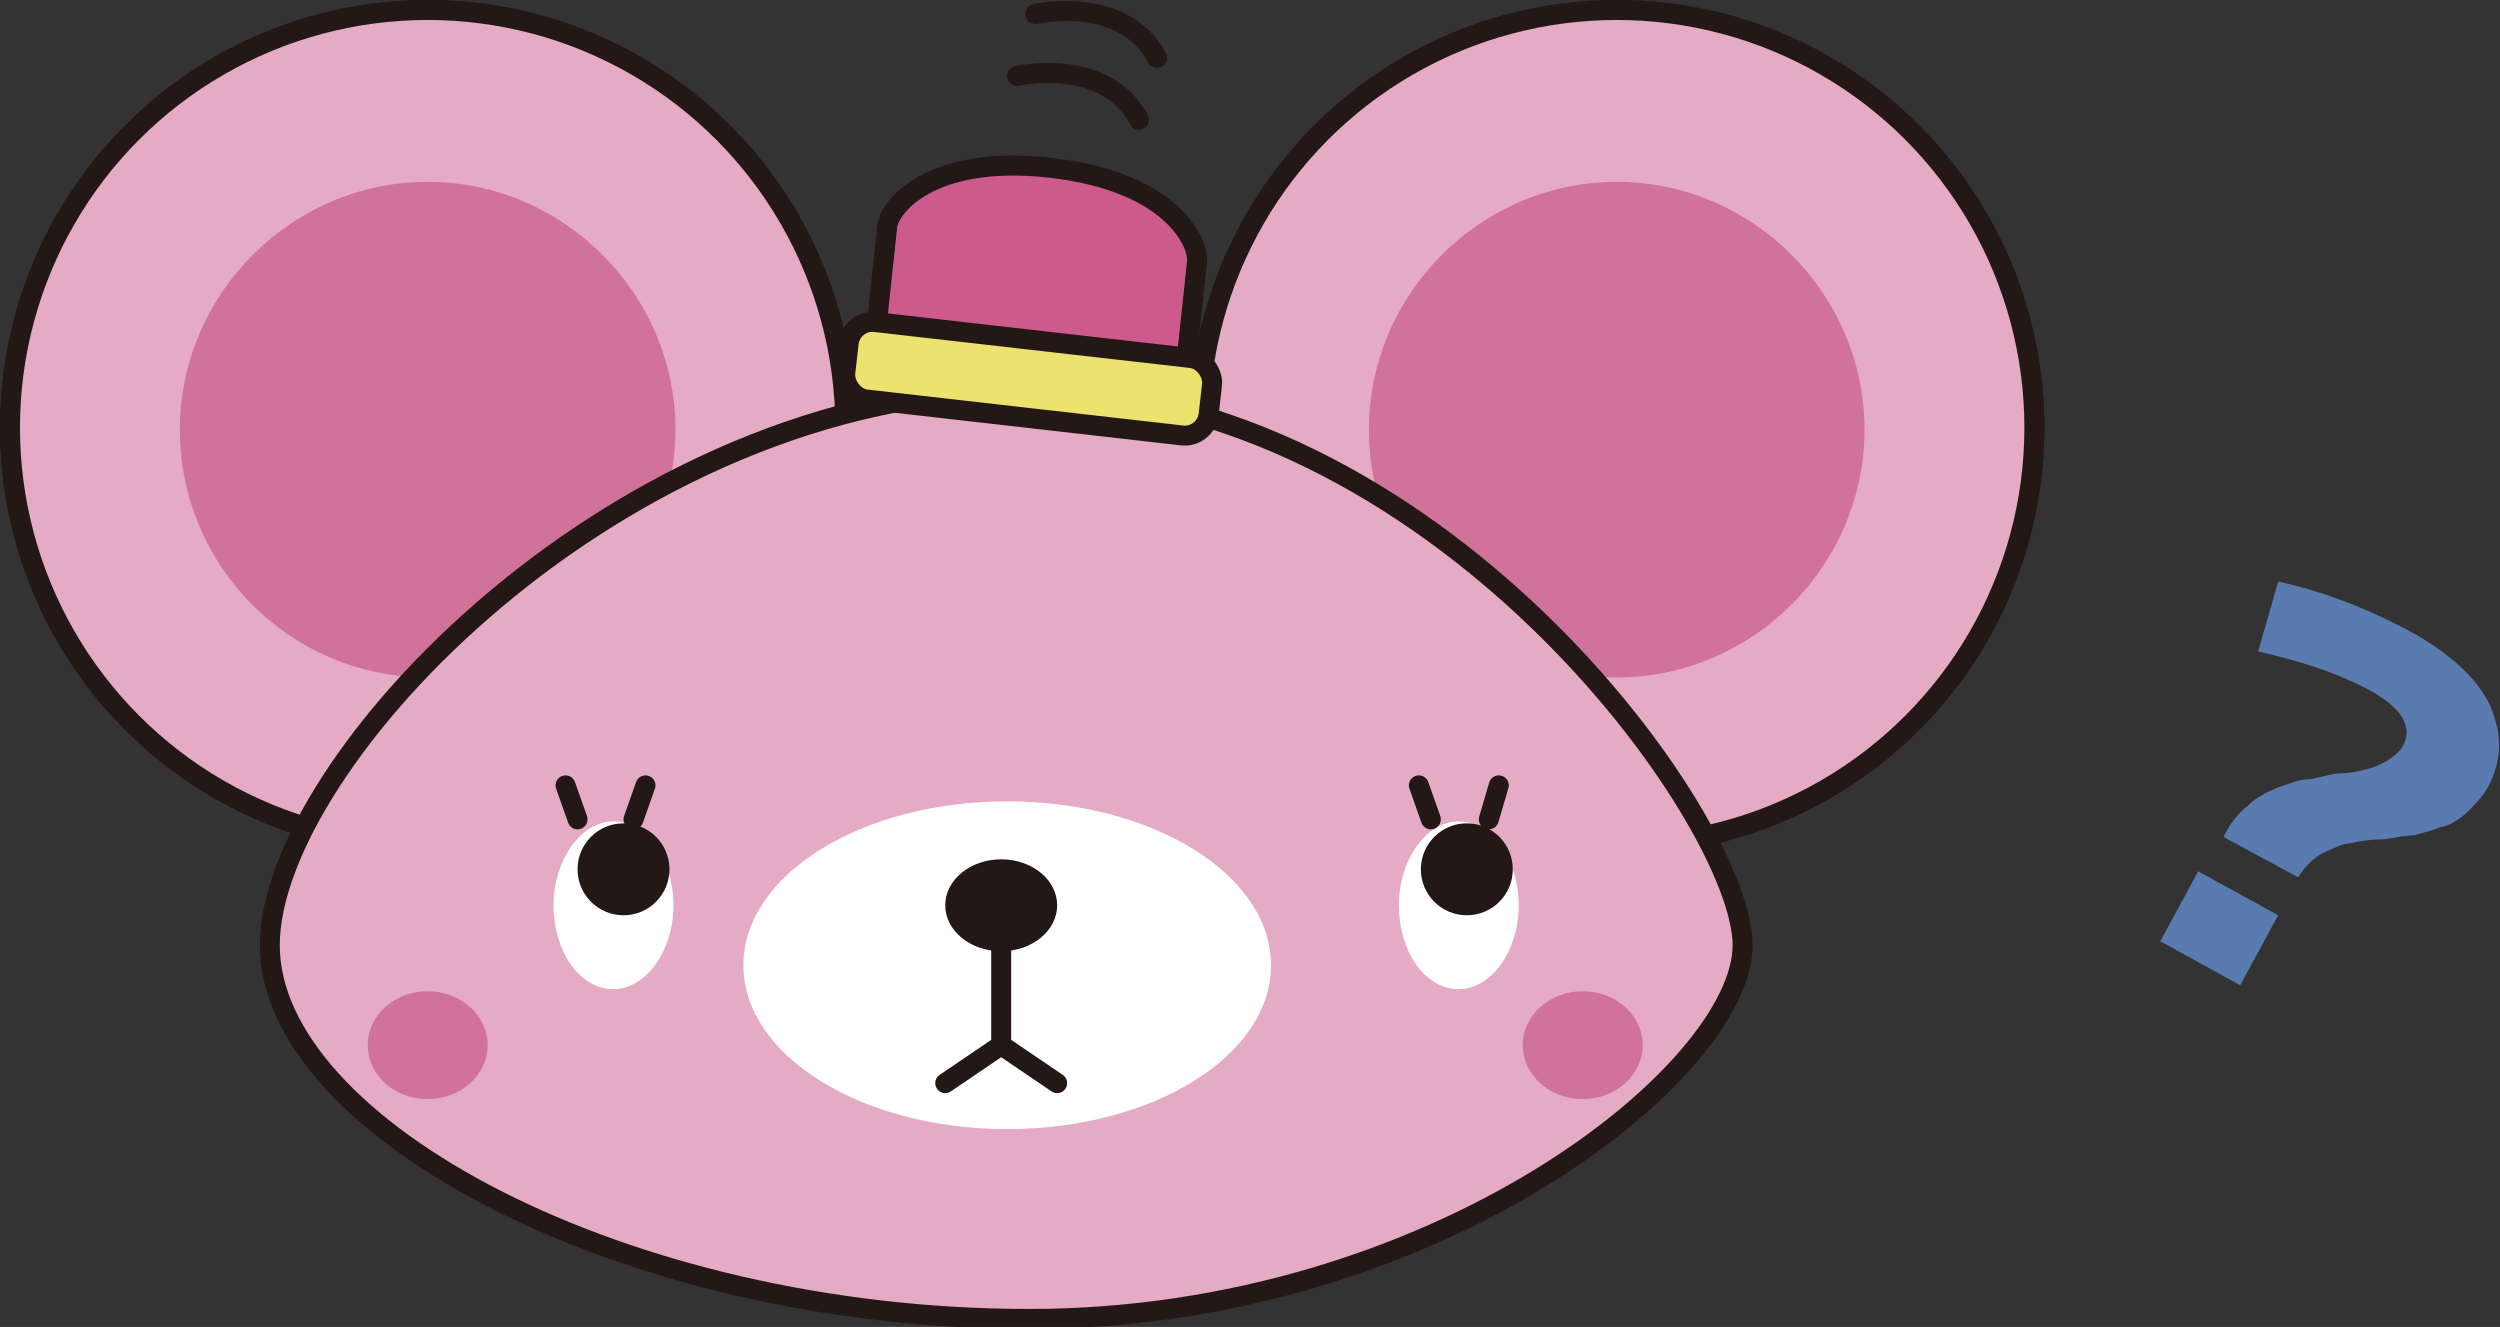<?xml version="1.0" encoding="UTF-8"?>
<svg id="_レイヤー_2" data-name="レイヤー 2" xmlns="http://www.w3.org/2000/svg" viewBox="0 0 125.1 66.4">
  <rect x="0" y="0" width="125.1" height="66.4" fill="#333333" stroke="none"/>
  <g id="_レイヤー_1-2" data-name="レイヤー 1">
    <g>
      <path d="m111.3,41.8c.3-.6.7-1.1,1.2-1.5.4-.4,1-.7,1.5-.9.6-.2,1.1-.4,1.4-.4.4,0,.9-.2,1.6-.3.6,0,1-.1,1.4-.2s.6-.2,1-.4c.3-.2.6-.4.8-.7.6-1,0-2-1.7-2.9-1.5-.8-3.3-1.4-5.5-1.9l1-3.5c2.3.5,4.6,1.4,6.8,2.6,1.9,1.1,3.2,2.3,3.8,3.6.6,1.4.6,2.6,0,3.9-.3.6-.7,1-1.1,1.4-.4.4-.9.7-1.4.8-.5.2-1,.3-1.3.4-.4,0-.9.1-1.5.2-.7,0-1.3.1-1.7.2-.4,0-.9.3-1.4.5-.5.3-.9.7-1.2,1.2l-3.7-2Zm-3.2,5.3l1.9-3.5,4,2.2-1.9,3.5-4-2.2Z" style="fill: #5a7bb0; stroke-width: 0px;"/>
      <g>
        <circle cx="21.4" cy="21.4" r="20.9" style="fill: #fbf7e3; stroke: #231815; stroke-linecap: round; stroke-linejoin: round; stroke-width: 1px;"/>
        <circle cx="21.4" cy="21.4" r="20.9" style="fill: #e5abc5; stroke: #231815; stroke-linecap: round; stroke-linejoin: round; stroke-width: 1px;"/>
        <path d="m21.4,33.9c-6.9,0-12.4-5.6-12.4-12.4s5.6-12.4,12.4-12.4,12.4,5.6,12.4,12.4-5.6,12.4-12.4,12.4Z" style="fill: #d1729a; stroke-width: 0px;"/>
        <circle cx="21.4" cy="21.4" r="20.9" style="fill: none; stroke: #231815; stroke-linecap: round; stroke-linejoin: round; stroke-width: .9px;"/>
        <circle cx="80.9" cy="21.4" r="20.9" style="fill: #fbf7e3; stroke: #231815; stroke-linecap: round; stroke-linejoin: round; stroke-width: 1px;"/>
        <circle cx="80.9" cy="21.4" r="20.9" style="fill: #e5abc5; stroke: #231815; stroke-linecap: round; stroke-linejoin: round; stroke-width: 1px;"/>
        <path d="m80.9,33.9c-6.9,0-12.4-5.6-12.4-12.4s5.6-12.4,12.4-12.4,12.4,5.6,12.4,12.4-5.6,12.4-12.4,12.4Z" style="fill: #d1729a; stroke-width: 0px;"/>
        <circle cx="80.9" cy="21.4" r="20.9" style="fill: none; stroke: #231815; stroke-linecap: round; stroke-linejoin: round; stroke-width: .9px;"/>
        <path d="m87.2,47.3c0,6.3-15.4,18.7-35.7,18.7S13.5,56.4,13.5,47.3s17.5-27.8,37.9-27.8,35.8,21.5,35.8,27.8Z" style="fill: #e5abc5; stroke: #231815; stroke-linecap: round; stroke-linejoin: round;"/>
        <ellipse cx="50.4" cy="48.3" rx="13.2" ry="8.2" style="fill: #fff; stroke-width: 0px;"/>
        <g>
          <path d="m30.7,49.5c-1.7,0-3-1.9-3-4.2s1.4-4.2,3-4.2,3,1.9,3,4.2-1.4,4.2-3,4.2Z" style="fill: #fff; stroke-width: 0px;"/>
          <path d="m73,49.5c-1.7,0-3-1.9-3-4.2s1.4-4.2,3-4.2,3,1.9,3,4.2-1.4,4.2-3,4.2Z" style="fill: #fff; stroke-width: 0px;"/>
          <circle cx="31.2" cy="43.5" r="2.3" style="fill: #231815; stroke-width: 0px;"/>
          <circle cx="73.4" cy="43.5" r="2.3" style="fill: #231815; stroke-width: 0px;"/>
        </g>
        <g>
          <line x1="50.1" y1="45" x2="50.1" y2="52.3" style="fill: none; stroke: #231815; stroke-linecap: round; stroke-linejoin: round;"/>
          <ellipse cx="50.1" cy="45.3" rx="2.8" ry="2.3" style="fill: #231815; stroke-width: 0px;"/>
        </g>
        <ellipse cx="21.4" cy="52.3" rx="3" ry="2.7" style="fill: #d1729a; stroke-width: 0px;"/>
        <ellipse cx="79.2" cy="52.3" rx="3" ry="2.7" style="fill: #d1729a; stroke-width: 0px;"/>
        <g>
          <path d="m57.4,20.2l-12.1-1.4c-.9-.1-1.6-1-1.5-1.9l.6-5.6c.1-.9,2.1-3.6,8.2-2.9s7.4,3.8,7.3,4.7l-.6,5.6c-.1.9-1,1.6-1.9,1.5Z" style="fill: #cc5a8c; stroke: #231815; stroke-linecap: round; stroke-linejoin: round;"/>
          <rect x="42.3" y="17" width="18.3" height="3.9" rx="1.2" ry="1.2" transform="translate(2.5 -5.7) rotate(6.5)" style="fill: #ece36f; stroke: #231815; stroke-linecap: round; stroke-linejoin: round;"/>
        </g>
        <line x1="28.3" y1="39.3" x2="28.9" y2="41" style="fill: none; stroke: #231815; stroke-linecap: round; stroke-linejoin: round;"/>
        <line x1="32.3" y1="39.3" x2="31.7" y2="41" style="fill: none; stroke: #231815; stroke-linecap: round; stroke-linejoin: round;"/>
        <line x1="71" y1="39.3" x2="71.6" y2="41" style="fill: none; stroke: #231815; stroke-linecap: round; stroke-linejoin: round;"/>
        <line x1="75" y1="39.3" x2="74.5" y2="41" style="fill: none; stroke: #231815; stroke-linecap: round; stroke-linejoin: round;"/>
      </g>
      <polyline points="47.3 54.2 50.1 52.3 52.9 54.2" style="fill: none; stroke: #231815; stroke-linecap: round; stroke-linejoin: round;"/>
      <path d="m50.9,3.8s4.4-1,6.1,2.2" style="fill: none; stroke: #231815; stroke-linecap: round; stroke-miterlimit: 10;"/>
      <path d="m51.8.7s4.4-1,6.1,2.2" style="fill: none; stroke: #231815; stroke-linecap: round; stroke-miterlimit: 10;"/>
    </g>
  </g>
</svg>